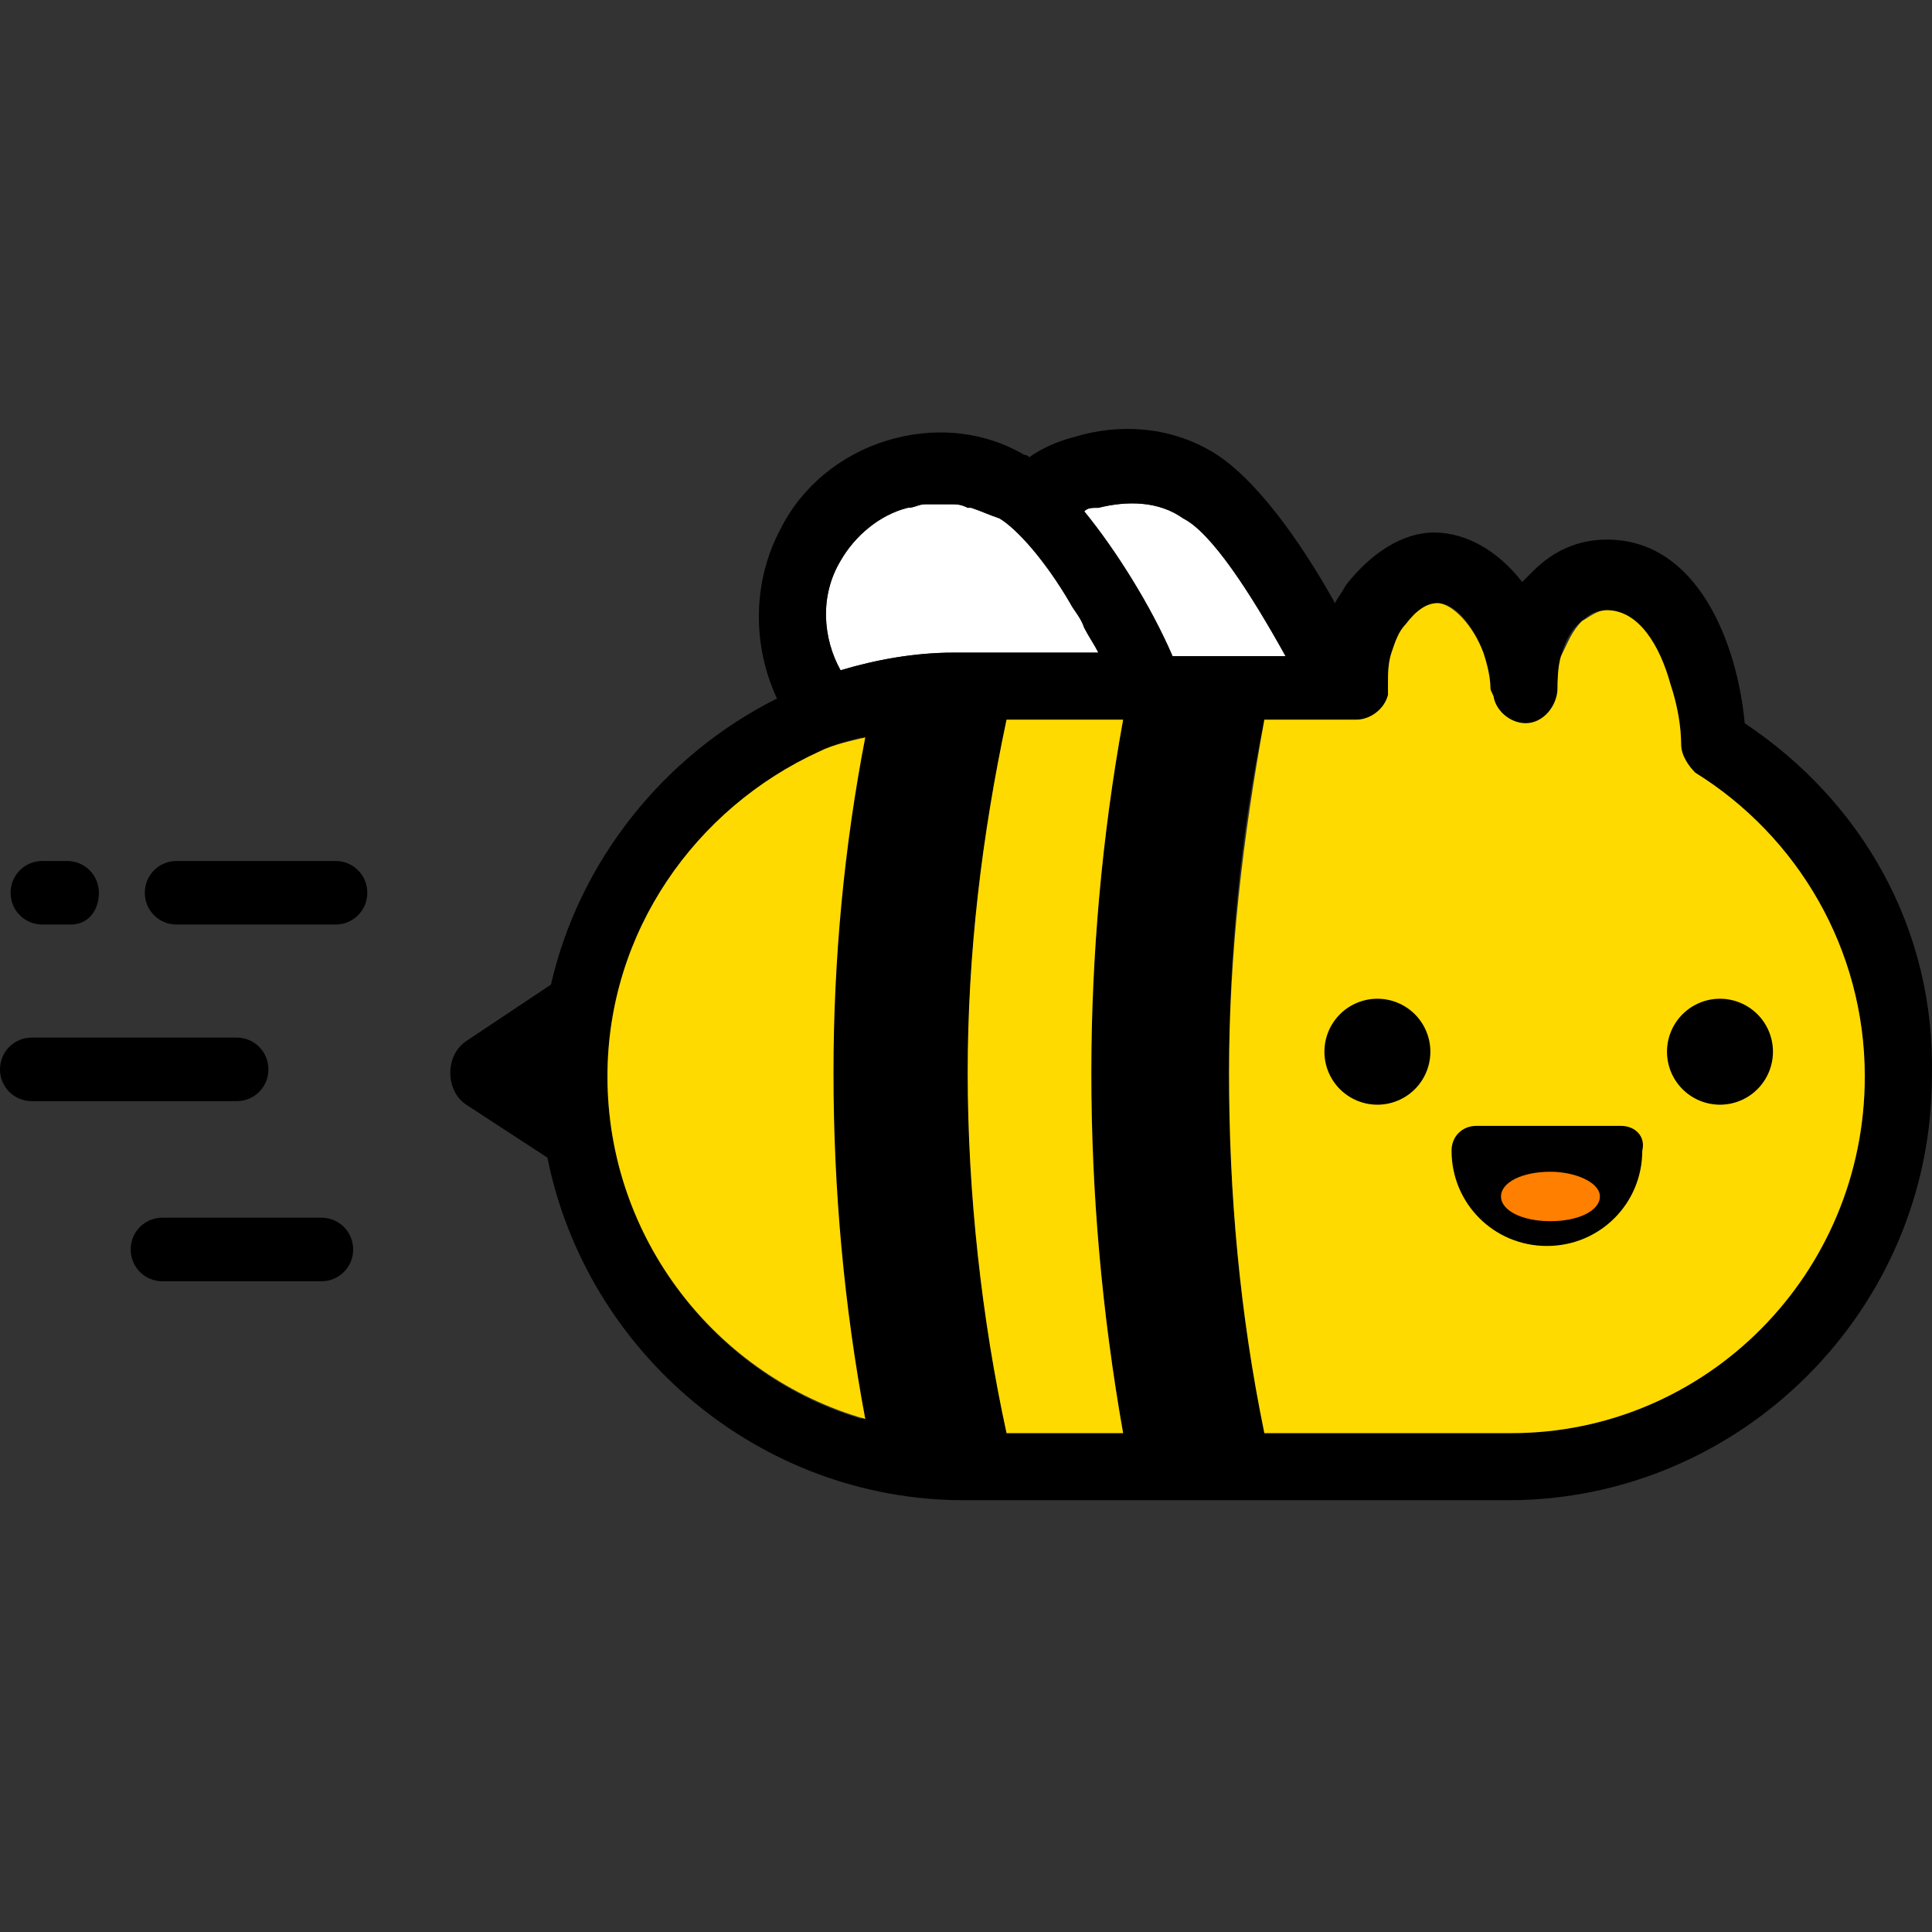 <svg width="500" height="500" viewBox="0 0 500 500" fill="none" xmlns="http://www.w3.org/2000/svg">
<rect x="0" y="0" width="500" height="500" fill="#333333" stroke="none"/>
<g clip-path="url(#clip0_471_241)">
<path d="M280.604 132.336C281.518 131.422 282.432 131.422 284.26 131.422C291.572 129.594 299.798 129.594 306.196 134.164C313.508 137.82 323.562 153.359 332.703 169.811H303.454C297.97 157.015 288.83 142.391 280.604 132.336Z" fill="white"/>
<path d="M61.239 284.978H8.226C3.656 284.978 0 281.322 0 276.752C0 272.181 3.656 268.525 8.226 268.525H61.239C65.809 268.525 69.465 272.181 69.465 276.752C69.465 281.322 65.809 284.978 61.239 284.978Z" fill="black"/>
<path d="M246.786 168.901C236.732 168.901 226.678 170.73 217.538 173.472C212.968 165.245 212.054 154.277 217.538 145.137C221.194 138.739 227.592 133.255 234.904 131.427C236.732 131.427 237.646 130.513 239.474 130.513H245.872C247.7 130.513 248.614 130.513 250.443 131.427H251.357C254.099 132.341 255.927 133.255 258.669 134.169C263.239 136.911 270.551 145.137 276.949 156.105C277.863 157.933 279.691 159.761 280.605 162.503C281.519 164.331 283.347 167.073 284.261 168.901H246.786Z" fill="white"/>
<path d="M86.833 239.273H45.702C41.132 239.273 37.476 235.617 37.476 231.047C37.476 226.477 41.132 222.821 45.702 222.821H86.833C91.403 222.821 95.059 226.477 95.059 231.047C95.059 235.617 91.403 239.273 86.833 239.273ZM18.282 239.273H10.969C6.399 239.273 2.743 235.617 2.743 231.047C2.743 226.477 6.399 222.821 10.969 222.821H17.367C21.938 222.821 25.594 226.477 25.594 231.047C25.594 235.617 22.852 239.273 18.282 239.273ZM83.177 331.589H42.046C37.476 331.589 33.82 327.933 33.82 323.363C33.82 318.793 37.476 315.137 42.046 315.137H83.177C87.747 315.137 91.403 318.793 91.403 323.363C91.403 327.933 87.747 331.589 83.177 331.589ZM451.526 187.174C449.698 167.066 439.644 139.645 415.88 139.645C408.568 139.645 402.169 142.387 396.685 147.871L393.943 150.613C387.545 142.387 379.319 137.817 371.093 137.817C362.867 137.817 354.64 143.301 348.242 151.527C347.328 153.355 346.414 154.269 345.5 156.097C336.36 139.645 324.478 123.193 313.51 116.794C302.541 110.396 289.745 109.482 277.863 113.138C274.207 114.052 269.637 115.88 265.981 118.623C266.895 118.623 265.981 117.708 265.067 117.708C254.098 111.31 241.302 110.396 229.42 114.052C217.538 117.708 207.483 125.935 201.999 136.903C194.687 150.613 194.687 167.066 201.085 180.776C171.837 195.4 149.9 222.821 142.588 254.811L120.652 269.436C115.167 273.092 115.167 282.232 120.652 285.888L141.674 299.598C151.728 349.869 196.515 388.258 249.528 388.258H390.287C450.612 388.258 499.969 338.901 499.969 278.576C500.883 240.187 481.689 207.282 451.526 187.174ZM157.212 278.576C157.212 241.101 180.063 209.11 212.053 194.486C215.71 192.658 219.366 191.744 223.022 190.83C217.538 220.079 214.796 249.327 214.796 277.662C214.796 307.824 217.538 337.987 223.022 367.236C185.547 356.267 157.212 320.621 157.212 278.576ZM246.786 168.894C236.732 168.894 226.678 170.722 217.538 173.464C212.967 165.237 212.053 154.269 217.538 145.129C221.194 138.731 227.592 133.247 234.904 131.419C236.732 131.419 237.646 130.505 239.474 130.505H245.872C247.7 130.505 248.614 130.505 250.442 131.419H251.356C254.098 132.333 255.926 133.247 258.668 134.161C263.239 136.903 270.551 145.129 276.949 156.097C277.863 157.925 279.691 159.753 280.605 162.495C281.519 164.323 283.347 167.066 284.261 168.894H246.786ZM260.496 370.892C254.098 340.729 250.442 308.738 250.442 277.662C250.442 247.499 254.098 216.423 260.496 186.26H290.659C285.175 216.423 282.433 246.585 282.433 277.662C282.433 308.738 285.175 339.815 290.659 370.892H260.496ZM280.605 132.333C281.519 131.419 282.433 131.419 284.261 131.419C291.573 129.591 299.799 129.591 306.197 134.161C313.51 137.817 323.564 153.355 332.704 169.808H303.455C297.971 157.011 288.831 142.387 280.605 132.333ZM391.201 370.892H327.22C320.822 339.815 318.08 308.738 318.08 277.662C318.08 247.499 320.822 216.423 327.22 186.26H350.984C354.64 186.26 358.296 183.518 359.211 179.862V177.12C359.211 174.378 359.211 171.636 360.125 168.894C361.039 166.151 361.953 163.409 363.781 161.581C366.523 157.925 369.265 156.097 372.007 156.097C376.577 156.097 381.147 161.581 383.889 168.894C384.803 171.636 385.717 174.378 385.717 178.034C385.717 178.948 385.717 179.862 386.631 180.776C387.545 184.432 391.201 187.174 394.857 187.174C399.427 187.174 403.997 182.604 403.083 178.034C403.083 178.034 403.083 172.55 403.997 169.808C404.911 166.151 406.739 162.495 409.482 160.667C411.31 158.839 413.138 157.925 415.88 157.925C424.106 157.925 428.676 167.98 432.332 177.12C434.16 182.604 435.074 189.002 435.074 192.658C435.074 195.4 436.902 198.142 438.73 199.97C465.237 216.423 482.603 245.671 482.603 278.576C482.603 329.761 441.472 370.892 391.201 370.892Z" fill="black"/>
<path d="M260.495 186.256C254.097 216.419 250.441 246.582 250.441 277.658C250.441 308.735 254.097 341.64 260.495 370.888H290.658C285.174 339.812 282.432 308.735 282.432 277.658C282.432 247.496 285.174 216.419 290.658 186.256H260.495ZM482.602 278.572C482.602 245.668 465.235 216.419 438.729 199.967C436.901 198.139 435.073 195.397 435.073 192.655C435.073 188.084 434.159 182.6 432.331 177.116C429.589 167.062 424.104 157.922 415.878 157.922C413.136 157.922 411.308 159.75 409.48 160.664C406.738 163.406 405.824 166.148 403.996 169.804C403.082 172.546 403.082 177.116 403.082 178.03C403.082 182.6 399.426 187.17 394.856 187.17C391.2 187.17 387.544 184.428 386.63 180.772C386.63 179.858 385.716 178.944 385.716 178.03C385.716 175.288 384.802 171.632 383.888 168.89C381.146 161.578 375.661 156.094 372.005 156.094C369.263 156.094 366.521 157.922 363.779 161.578C361.951 163.406 361.037 166.148 360.123 168.89C359.209 171.632 359.209 174.374 359.209 177.116V179.858C358.295 183.514 354.639 186.256 350.983 186.256H327.218C321.734 216.419 318.078 246.582 318.078 277.658C318.078 308.735 320.82 339.812 327.218 370.888H391.2C441.471 370.888 482.602 329.757 482.602 278.572ZM212.052 194.483C180.061 209.107 157.211 241.097 157.211 278.572C157.211 320.617 185.546 356.264 223.934 367.232C218.45 337.984 215.708 307.821 215.708 277.658C215.708 248.41 218.45 219.161 223.934 190.826C220.278 191.74 215.708 192.655 212.052 194.483Z" fill="#FFDA00"/>
<path d="M356.468 285.894C360.104 285.894 363.592 284.45 366.163 281.879C368.734 279.307 370.178 275.82 370.178 272.184C370.178 268.548 368.734 265.06 366.163 262.489C363.592 259.918 360.104 258.474 356.468 258.474C352.832 258.474 349.345 259.918 346.773 262.489C344.202 265.06 342.758 268.548 342.758 272.184C342.758 275.82 344.202 279.307 346.773 281.879C349.345 284.45 352.832 285.894 356.468 285.894ZM445.128 285.894C448.764 285.894 452.251 284.45 454.823 281.879C457.394 279.307 458.838 275.82 458.838 272.184C458.838 268.548 457.394 265.06 454.823 262.489C452.251 259.918 448.764 258.474 445.128 258.474C441.492 258.474 438.004 259.918 435.433 262.489C432.862 265.06 431.418 268.548 431.418 272.184C431.418 275.82 432.862 279.307 435.433 281.879C438.004 284.45 441.492 285.894 445.128 285.894ZM419.535 291.378H382.061C378.405 291.378 375.662 294.12 375.662 297.776C375.662 311.487 386.631 322.455 400.341 322.455C414.051 322.455 425.02 311.487 425.02 297.776C425.934 294.12 423.191 291.378 419.535 291.378Z" fill="black"/>
<path d="M401.255 303.247C393.943 303.247 388.459 305.989 388.459 309.645C388.459 313.301 393.943 316.043 401.255 316.043C408.567 316.043 414.052 313.301 414.052 309.645C414.052 305.989 407.653 303.247 401.255 303.247Z" fill="#FF7F00"/>
</g>
<defs>
<clipPath id="clip0_471_241">
<rect width="500" height="500" fill="white"/>
</clipPath>
</defs>
</svg>
